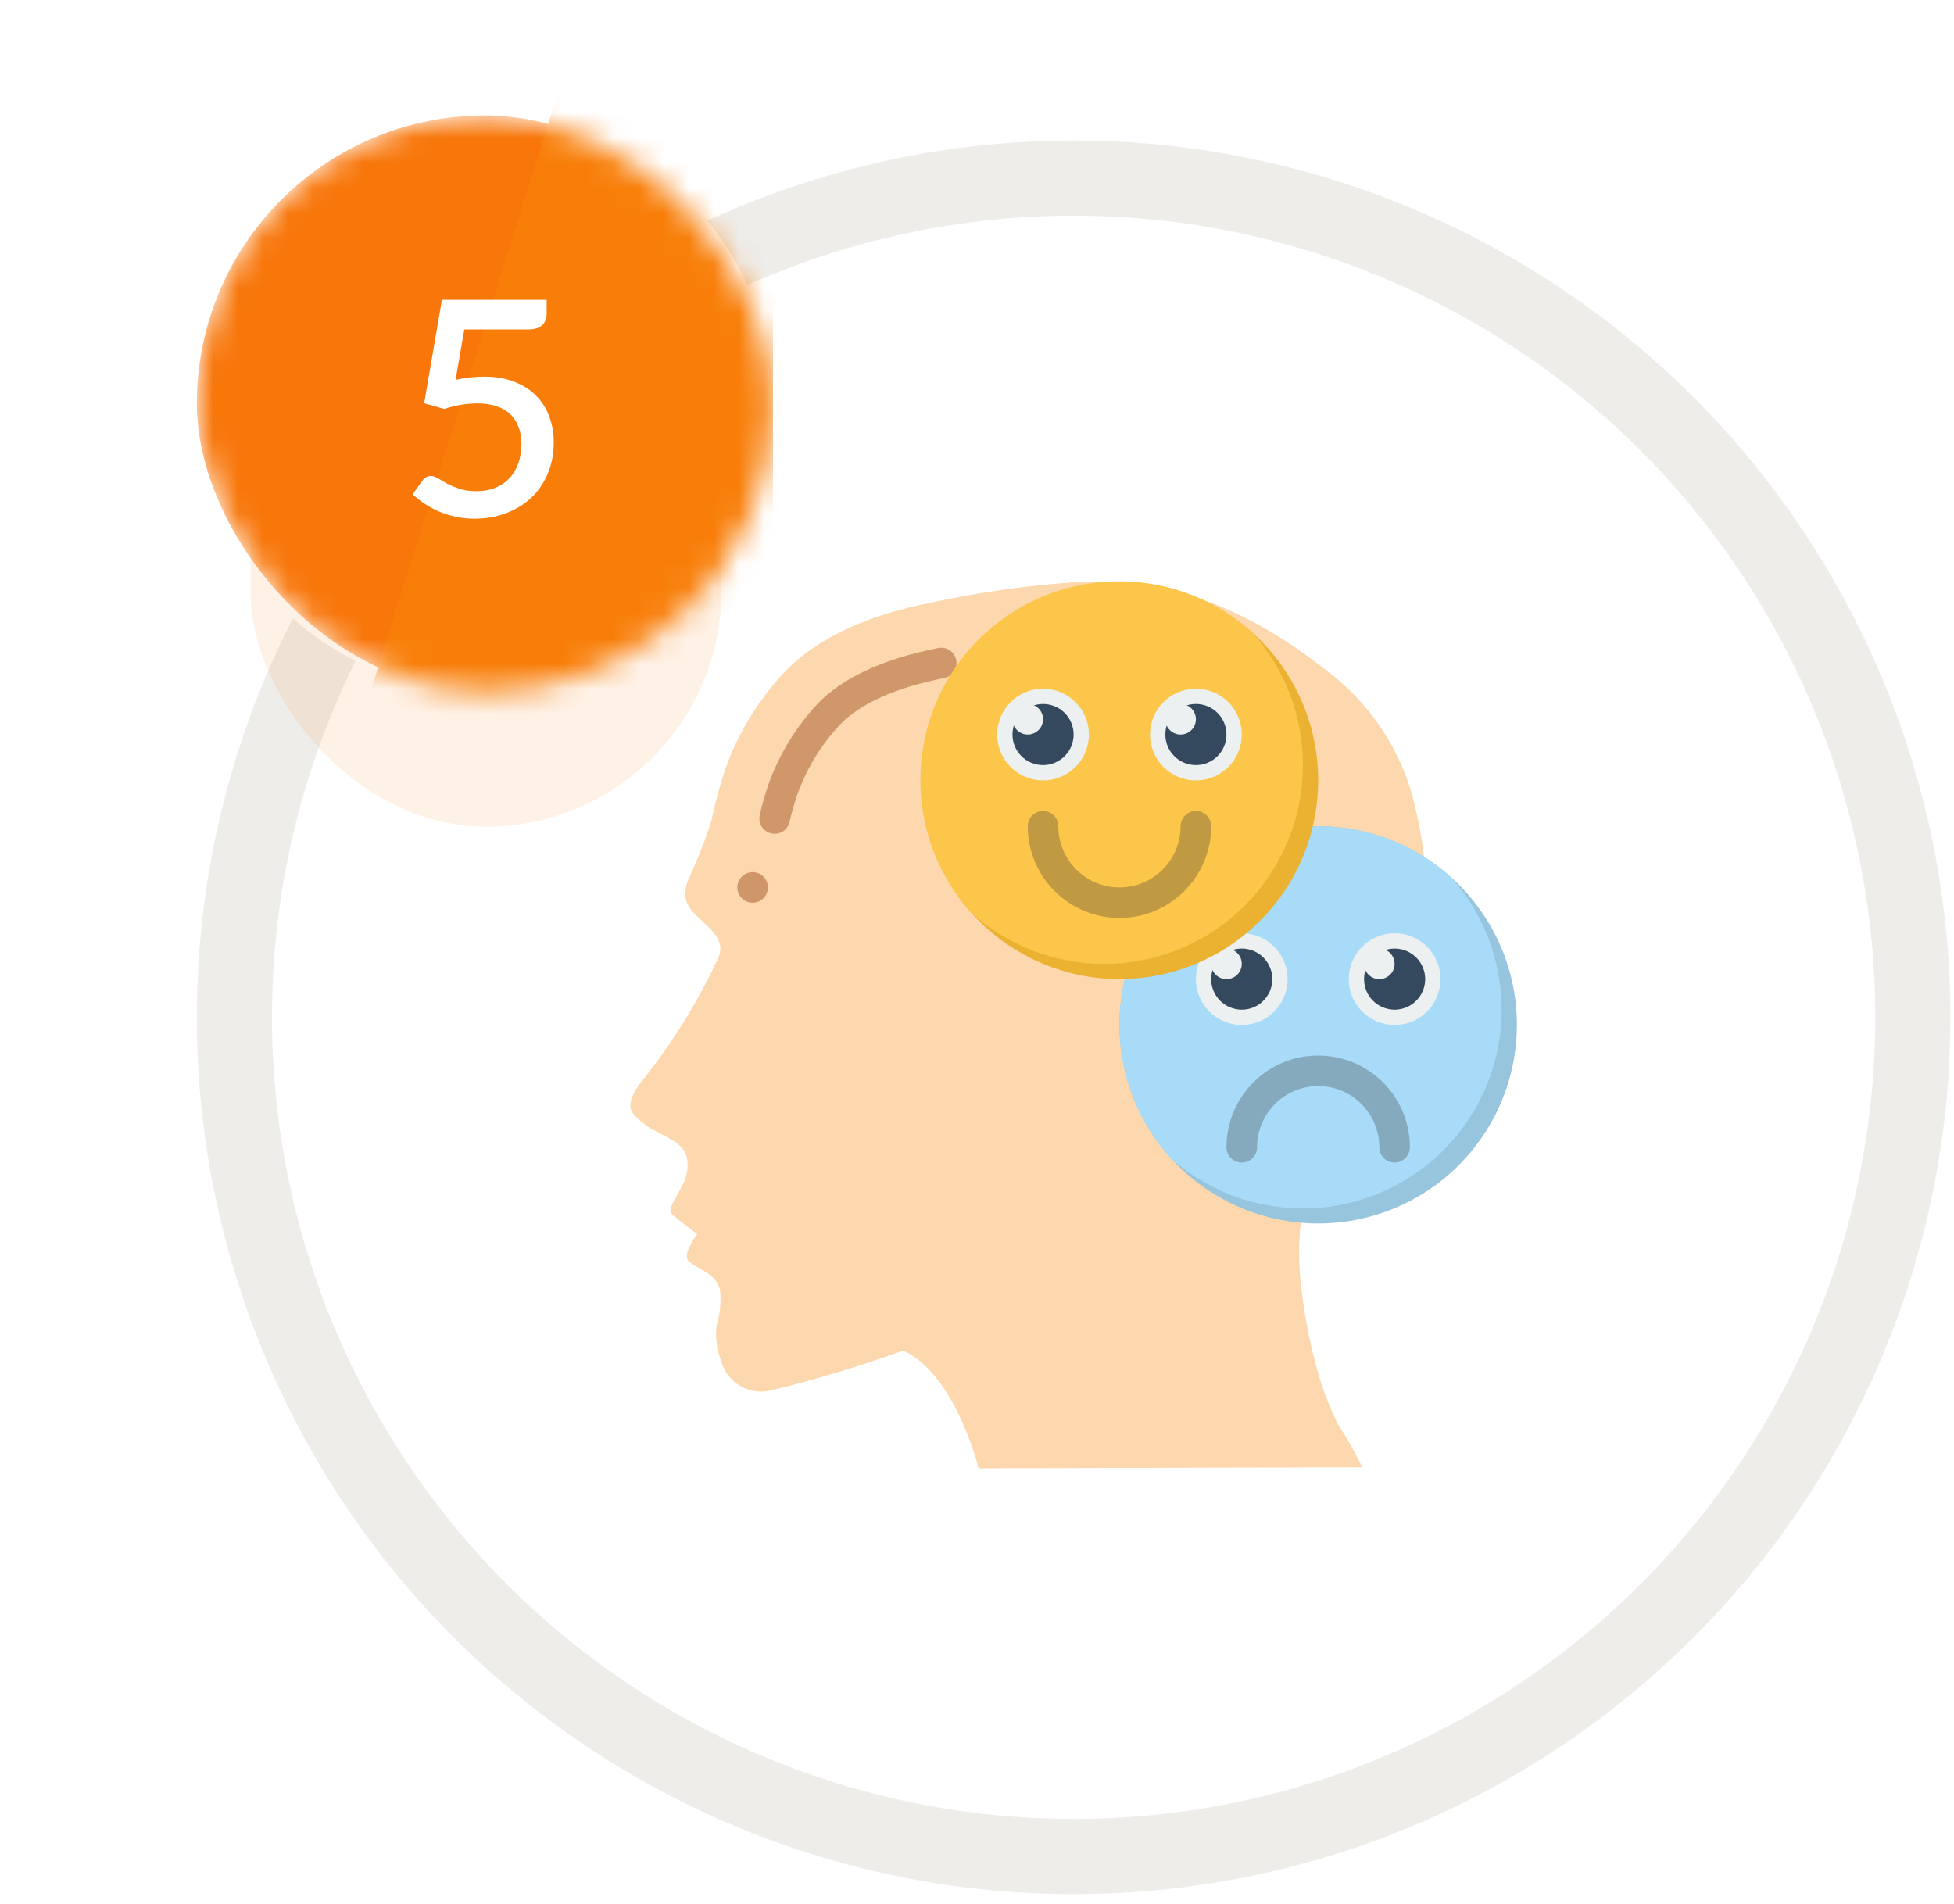 <?xml version="1.0" encoding="UTF-8"?> <svg xmlns="http://www.w3.org/2000/svg" width="78" height="76" viewBox="0 0 78 76" fill="none"><circle cx="42.857" cy="40.609" r="33.5" fill="white" stroke="#EEEDEA" stroke-width="3"></circle><g clip-path="url(#clip0_1141_4)"><path d="M36.054 53.911C38.147 54.858 39.063 58.61 39.063 58.61L54.379 58.568C54.091 57.972 53.765 57.395 53.402 56.843C53.112 56.251 52.869 55.639 52.674 55.01C52.316 53.796 52.068 52.553 51.933 51.295C51.705 49.362 51.997 47.403 52.777 45.62C53.464 44.052 54.658 42.81 55.569 41.374C56.471 39.972 56.956 38.343 56.969 36.676C57.003 34.987 56.795 33.302 56.353 31.672C55.775 29.698 54.568 27.966 52.916 26.739C49.894 24.367 46.807 23.04 42.899 23.239C40.943 23.375 39 23.654 37.085 24.074C34.999 24.494 32.791 25.274 31.294 26.854C30.273 27.945 29.485 29.232 28.976 30.637C28.737 31.336 28.543 32.049 28.395 32.773C28.145 33.559 27.843 34.329 27.493 35.077C27.389 35.304 27.345 35.554 27.362 35.803C27.48 36.648 28.746 37.01 28.756 37.882C28.743 38.074 28.683 38.261 28.583 38.425C27.841 39.994 26.929 41.477 25.865 42.848C25.614 43.157 25.104 43.764 25.167 44.199C25.212 44.509 25.583 44.766 25.812 44.936C26.3 45.298 27.294 45.546 27.418 46.2C27.483 46.533 27.443 46.878 27.303 47.187C26.965 47.899 26.591 48.279 26.857 48.502C27.122 48.725 27.833 49.262 27.833 49.262C27.833 49.262 27.158 50.125 27.532 50.389C27.996 50.719 28.586 50.871 28.744 51.488C28.79 51.977 28.741 52.47 28.6 52.94C28.552 53.4 28.612 53.865 28.776 54.298C28.996 55.163 29.86 55.7 30.734 55.514C32.535 55.076 34.311 54.541 36.054 53.911Z" fill="#FDD7AD"></path><path d="M60.552 40.915C60.548 43.968 58.792 46.749 56.036 48.065C53.281 49.38 50.014 48.997 47.638 47.079C45.261 45.161 44.197 42.05 44.901 39.078L52.406 32.989C52.479 32.982 52.546 32.982 52.619 32.982C57 32.982 60.552 36.534 60.552 40.915Z" fill="#98C5DE"></path><path d="M59.941 40.304C59.942 43.435 58.102 46.273 55.243 47.549C52.385 48.825 49.043 48.301 46.713 46.211C44.979 44.273 44.302 41.609 44.901 39.078L52.406 32.989C52.479 32.982 52.546 32.982 52.619 32.982C54.575 32.98 56.461 33.702 57.916 35.008C59.222 36.463 59.944 38.349 59.941 40.304Z" fill="#A8DBF8"></path><path opacity="0.3" d="M55.67 46.406C55.333 46.406 55.06 46.133 55.06 45.796C55.06 44.448 53.967 43.355 52.619 43.355C51.271 43.355 50.179 44.448 50.179 45.796C50.179 46.133 49.906 46.406 49.569 46.406C49.231 46.406 48.958 46.133 48.958 45.796C48.958 43.774 50.597 42.135 52.619 42.135C54.641 42.135 56.28 43.774 56.28 45.796C56.28 46.133 56.007 46.406 55.67 46.406Z" fill="#333333"></path><path d="M30.792 33.268C30.631 33.232 30.491 33.133 30.404 32.994C30.318 32.854 30.291 32.685 30.33 32.525C30.426 32.101 30.547 31.683 30.69 31.273C31.115 30.099 31.772 29.022 32.623 28.109C33.614 27.064 35.239 26.307 37.454 25.867C37.784 25.801 38.105 26.016 38.171 26.346C38.237 26.677 38.022 26.998 37.691 27.064C35.73 27.454 34.323 28.088 33.51 28.947C32.773 29.74 32.203 30.674 31.836 31.693C31.708 32.059 31.601 32.433 31.516 32.812C31.439 33.136 31.117 33.339 30.792 33.268Z" fill="#CF976A"></path><path d="M30.043 36.033C30.38 36.033 30.653 35.76 30.653 35.423C30.653 35.086 30.38 34.813 30.043 34.813C29.706 34.813 29.433 35.086 29.433 35.423C29.433 35.76 29.706 36.033 30.043 36.033Z" fill="#CF9769"></path><path d="M55.67 40.914C56.681 40.914 57.501 40.095 57.501 39.084C57.501 38.073 56.681 37.253 55.67 37.253C54.659 37.253 53.84 38.073 53.84 39.084C53.84 40.095 54.659 40.914 55.67 40.914Z" fill="#ECF0F1"></path><path d="M49.569 40.914C50.579 40.914 51.399 40.095 51.399 39.084C51.399 38.073 50.579 37.253 49.569 37.253C48.557 37.253 47.738 38.073 47.738 39.084C47.738 40.095 48.557 40.914 49.569 40.914Z" fill="#ECF0F1"></path><path d="M49.569 40.304C50.242 40.304 50.789 39.758 50.789 39.084C50.789 38.41 50.242 37.864 49.569 37.864C48.895 37.864 48.348 38.41 48.348 39.084C48.348 39.758 48.895 40.304 49.569 40.304Z" fill="#35495E"></path><path d="M55.67 40.304C56.344 40.304 56.891 39.758 56.891 39.084C56.891 38.41 56.344 37.864 55.67 37.864C54.996 37.864 54.45 38.41 54.45 39.084C54.45 39.758 54.996 40.304 55.67 40.304Z" fill="#35495E"></path><path d="M48.958 39.084C49.295 39.084 49.569 38.811 49.569 38.474C49.569 38.137 49.295 37.864 48.958 37.864C48.621 37.864 48.348 38.137 48.348 38.474C48.348 38.811 48.621 39.084 48.958 39.084Z" fill="#ECF0F1"></path><path d="M55.06 39.084C55.397 39.084 55.67 38.811 55.67 38.474C55.67 38.137 55.397 37.864 55.06 37.864C54.723 37.864 54.45 38.137 54.45 38.474C54.45 38.811 54.723 39.084 55.06 39.084Z" fill="#ECF0F1"></path><path d="M52.619 31.151C52.619 34.895 50.001 38.129 46.339 38.908C42.678 39.688 38.969 37.801 37.444 34.383C35.918 30.964 36.99 26.944 40.016 24.739C43.041 22.535 47.197 22.745 49.983 25.245C51.661 26.75 52.62 28.898 52.619 31.151Z" fill="#EBB231"></path><path d="M52.009 30.542C52.01 33.672 50.169 36.51 47.311 37.786C44.453 39.062 41.111 38.538 38.781 36.448C35.955 33.313 36.08 28.514 39.064 25.529C42.049 22.544 46.848 22.42 49.983 25.245C51.29 26.7 52.011 28.587 52.009 30.542Z" fill="#FCC64A"></path><path d="M47.738 31.152C48.749 31.152 49.568 30.332 49.568 29.321C49.568 28.31 48.749 27.491 47.738 27.491C46.727 27.491 45.907 28.31 45.907 29.321C45.907 30.332 46.727 31.152 47.738 31.152Z" fill="#ECF0F1"></path><path d="M41.636 31.152C42.647 31.152 43.467 30.332 43.467 29.321C43.467 28.31 42.647 27.491 41.636 27.491C40.625 27.491 39.806 28.31 39.806 29.321C39.806 30.332 40.625 31.152 41.636 31.152Z" fill="#ECF0F1"></path><path d="M41.636 30.541C42.31 30.541 42.857 29.995 42.857 29.321C42.857 28.647 42.31 28.101 41.636 28.101C40.962 28.101 40.416 28.647 40.416 29.321C40.416 29.995 40.962 30.541 41.636 30.541Z" fill="#35495E"></path><path d="M47.738 30.541C48.412 30.541 48.958 29.995 48.958 29.321C48.958 28.647 48.412 28.101 47.738 28.101C47.064 28.101 46.518 28.647 46.518 29.321C46.518 29.995 47.064 30.541 47.738 30.541Z" fill="#35495E"></path><path opacity="0.3" d="M44.687 36.643C42.666 36.641 41.028 35.003 41.026 32.982C41.026 32.645 41.299 32.372 41.636 32.372C41.973 32.372 42.246 32.645 42.246 32.982C42.246 34.33 43.339 35.423 44.687 35.423C46.035 35.423 47.128 34.33 47.128 32.982C47.128 32.645 47.401 32.372 47.738 32.372C48.075 32.372 48.348 32.645 48.348 32.982C48.346 35.003 46.708 36.641 44.687 36.643Z" fill="#333333"></path><path d="M41.026 29.321C41.363 29.321 41.636 29.048 41.636 28.711C41.636 28.374 41.363 28.101 41.026 28.101C40.689 28.101 40.416 28.374 40.416 28.711C40.416 29.048 40.689 29.321 41.026 29.321Z" fill="#ECF0F1"></path><path d="M47.128 29.321C47.465 29.321 47.738 29.048 47.738 28.711C47.738 28.374 47.465 28.101 47.128 28.101C46.791 28.101 46.518 28.374 46.518 28.711C46.518 29.048 46.791 29.321 47.128 29.321Z" fill="#ECF0F1"></path></g><circle cx="19.357" cy="16.109" r="11.5" fill="white"></circle><g opacity="0.1" filter="url(#filter0_f_1141_4)"><rect x="10" y="10" width="18.796" height="23" rx="9.398" fill="#F8760A"></rect></g><mask id="mask0_1141_4" style="mask-type:alpha" maskUnits="userSpaceOnUse" x="7" y="4" width="24" height="24"><rect x="7.857" y="4.609" width="23" height="23" rx="11.5" fill="#F8760A"></rect></mask><g mask="url(#mask0_1141_4)"><rect x="7.857" y="4.609" width="23" height="23" rx="11.5" fill="#F8760A"></rect><path d="M22.212 3.891H30.857V28.688H14.452L22.212 3.891Z" fill="#F87E09"></path></g><path d="M18.186 15.161C18.394 15.117 18.592 15.085 18.78 15.065C18.972 15.045 19.156 15.035 19.332 15.035C19.784 15.035 20.182 15.103 20.526 15.239C20.874 15.371 21.164 15.555 21.396 15.791C21.632 16.027 21.808 16.305 21.924 16.625C22.044 16.941 22.104 17.285 22.104 17.657C22.104 18.117 22.024 18.535 21.864 18.911C21.704 19.287 21.482 19.609 21.198 19.877C20.914 20.141 20.578 20.345 20.19 20.489C19.806 20.633 19.39 20.705 18.942 20.705C18.678 20.705 18.426 20.679 18.186 20.627C17.95 20.575 17.728 20.505 17.52 20.417C17.312 20.325 17.12 20.221 16.944 20.105C16.768 19.985 16.61 19.861 16.47 19.733L16.866 19.181C16.95 19.061 17.062 19.001 17.202 19.001C17.29 19.001 17.386 19.033 17.49 19.097C17.594 19.161 17.714 19.231 17.85 19.307C17.99 19.379 18.154 19.447 18.342 19.511C18.53 19.575 18.754 19.607 19.014 19.607C19.298 19.607 19.552 19.561 19.776 19.469C20 19.377 20.188 19.249 20.34 19.085C20.496 18.917 20.614 18.717 20.694 18.485C20.774 18.253 20.814 17.999 20.814 17.723C20.814 17.471 20.776 17.245 20.7 17.045C20.628 16.845 20.518 16.675 20.37 16.535C20.226 16.395 20.044 16.289 19.824 16.217C19.604 16.141 19.35 16.103 19.062 16.103C18.85 16.103 18.632 16.121 18.408 16.157C18.188 16.193 17.964 16.249 17.736 16.325L16.932 16.097L17.64 11.969H21.822V12.527C21.822 12.711 21.764 12.861 21.648 12.977C21.532 13.093 21.338 13.151 21.066 13.151H18.534L18.186 15.161Z" fill="white"></path><defs><filter id="filter0_f_1141_4" x="0" y="0" width="38.796" height="43" filterUnits="userSpaceOnUse" color-interpolation-filters="sRGB"><feFlood flood-opacity="0" result="BackgroundImageFix"></feFlood><feBlend mode="normal" in="SourceGraphic" in2="BackgroundImageFix" result="shape"></feBlend><feGaussianBlur stdDeviation="5" result="effect1_foregroundBlur_1141_4"></feGaussianBlur></filter><clipPath id="clip0_1141_4"><rect width="36" height="36" fill="white" transform="translate(24.857 22.609)"></rect></clipPath></defs></svg> 